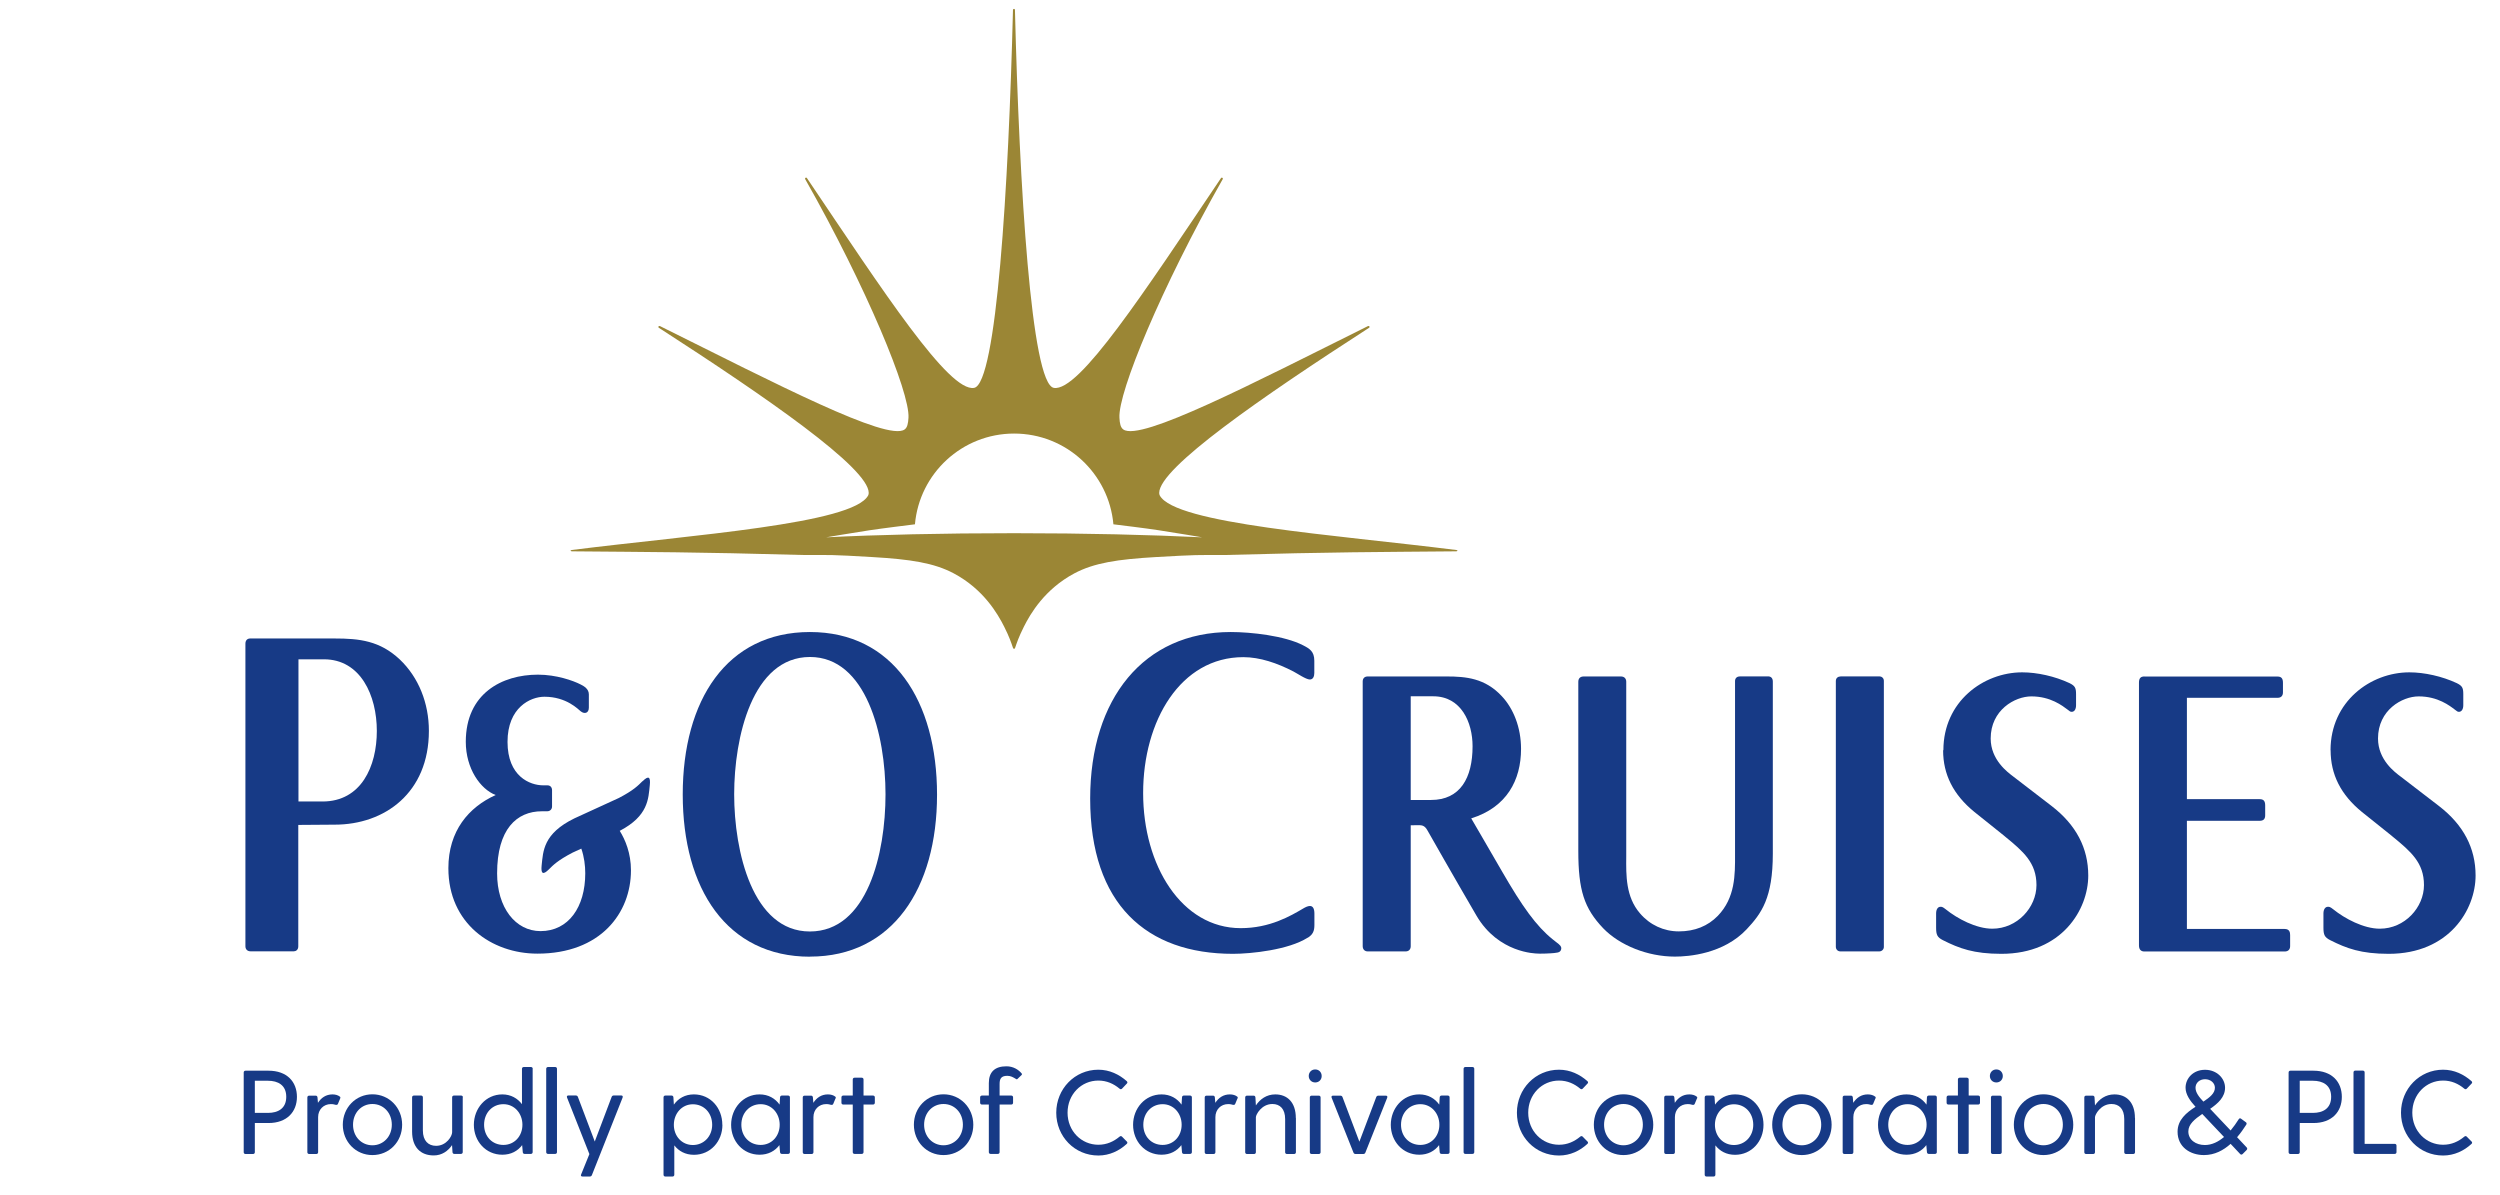 <svg id="a" xmlns="http://www.w3.org/2000/svg" viewBox="0 0 278.51 133.17"><g><path d="M162.21 61.27c-13.5-1.7-31.32-2.9-33.01-6.08-.04-.08-.06-.19-.06-.28.0-2.78 11.39-10.65 23.39-18.4.12-.11-.01-.24-.14-.18-12.96 6.45-25.3 12.86-27.24 11.52-.32-.22-.41-.69-.44-1.31-.17-2.82 4.69-14.57 11.5-26.57.08-.12-.07-.25-.18-.14-8.6 12.77-15.83 23.87-18.63 23.38-2.51-.45-3.84-22.42-4.33-42.1.0-.08-.05-.12-.11-.12h0c-.05.0-.11.04-.11.12-.49 19.68-1.83 41.65-4.33 42.1-2.8.49-10.03-10.61-18.63-23.38-.11-.12-.26.02-.18.14 6.81 12 11.67 23.75 11.5 26.57-.04.62-.12 1.09-.44 1.31-1.94 1.34-14.28-5.08-27.24-11.52-.13-.06-.26.07-.14.18 12 7.75 23.39 15.62 23.39 18.4.0.09-.02.2-.06.28-1.69 3.18-19.51 4.38-33.01 6.08-.24.03-.13.15.0.15 8.61.08 13.51.07 25.83.41 3.07.0 2.96-.05 7.66.23 4.23.25 6.84.64 9.06 1.82 3.3 1.76 4.88 4.48 5.62 5.95.57 1.14.78 1.78.96 2.31.03.09.07.14.13.14.07.0.1-.05.13-.14.18-.53.39-1.17.96-2.31.74-1.48 2.33-4.19 5.62-5.95 2.22-1.18 4.83-1.57 9.06-1.82 4.71-.27 4.59-.23 7.66-.23 12.32-.34 17.22-.33 25.83-.41.13.0.23-.12.0-.15m-49.25-1.87h0c-7.94.0-15.22.17-20.94.46.13-.02 3.13-.53 4.79-.78 1.53-.23 4.54-.6 5.1-.67.5-5.67 5.26-10.11 11.05-10.11h0c5.8.0 10.55 4.44 11.06 10.11.56.07 3.57.43 5.1.67 1.66.25 4.66.76 4.79.78-5.72-.28-13-.46-20.94-.46" style="fill:#9b8635;"/><g><path d="M173.69 105.21c-.16-.12-.25-.19-.71-.56-1.84-1.48-3.39-3.66-5.66-7.59l-2.36-4.07s-.94-1.63-1.06-1.82c3.94-1.23 5.55-4.24 5.55-7.74.0-2.38-.84-4.5-2.17-5.9-1.85-1.97-3.95-2.17-6.13-2.17h-8.78c-.35.0-.56.21-.56.56v29.48c0 .36.22.59.55.59h4.24c.34.0.56-.22.56-.58V91.94c.12-.01.67-.01.67-.01.53.0.85-.05 1.21.61.03.06 3.01 5.3 5.44 9.46 2.45 4.19 6.61 4.22 6.8 4.23.0.0.43.03.9.0.28-.02.86-.02 1.32-.11.21-.04.34-.13.4-.3.07-.18.05-.4-.21-.6m-14.27-16.1h-2.26V77.57h2.51c3.12.0 4.38 2.92 4.38 5.56.0 3.56-1.39 5.99-4.63 5.99" style="fill:#173a86;"/><path d="M259.64 83.58c0 2.71 1.14 4.96 3.48 6.87l3.31 2.65.08.07c2.08 1.7 3.53 2.94 3.53 5.43s-2.14 4.86-4.92 4.86c-1.79.0-3.89-1.11-5.2-2.17-.36-.29-.45-.27-.59-.27-.28.0-.49.28-.49.74v1.58c0 .81.13 1.08.76 1.4 1.82.92 3.44 1.52 6.51 1.52 6.74.0 9.68-4.93 9.68-8.72.0-3.06-1.35-5.64-4.07-7.74l-4.28-3.29c-.63-.47-2.52-1.85-2.52-4.24.0-3.17 2.69-4.69 4.53-4.69 2.14.0 3.46 1.04 4.05 1.49.21.16.28.23.43.23.3.0.49-.29.49-.74v-1.24c0-.71-.13-.92-.73-1.22-1.63-.76-3.6-1.2-5.28-1.2-4.32.0-8.78 3.25-8.78 8.68" style="fill:#173a86;"/><path d="M71.57 87.03c-.47.47-.98 1.01-2.63 1.87-.35.17-4.95 2.27-4.95 2.27-3.48 1.7-3.48 3.66-3.65 5.25-.09.88.12 1.12.81.43.46-.46.98-1 2.63-1.86.1-.05.45-.2.98-.45.32.91.44 1.89.44 2.75.0 3.77-1.87 6.44-4.98 6.44-2.8.0-4.84-2.62-4.84-6.43.0-4.92 2.17-6.92 4.99-6.92h.59c.31.0.54-.22.54-.53v-1.81c0-.32-.18-.55-.52-.55h-.46c-1.49.0-3.98-1-3.98-4.84s2.56-5.03 4.11-5.03c2.47.0 3.78 1.42 4.04 1.62.42.34.91.22.91-.41v-1.47c0-.62-.55-.92-.9-1.1-.85-.44-2.73-1.1-4.77-1.1-4 0-8.04 2.09-8.04 7.48.0 2.99 1.63 5.28 3.33 5.93-3 1.35-5.27 3.99-5.27 8.15.0 6.16 4.82 9.52 9.92 9.52 7.03.0 10.42-4.52 10.42-9.28.0-1.92-.64-3.42-1.25-4.4 3.18-1.66 3.19-3.56 3.35-5.1.09-.87-.11-1.12-.8-.43" style="fill:#173a86;"/><path d="M90.24 106.58c-9.27.0-14.18-7.57-14.18-18.07s4.9-18.1 14.17-18.1 14.16 7.69 14.16 18.13-4.98 18.03-14.15 18.03m0-33.38c-6.43.0-8.45 8.97-8.45 15.3s2.03 15.28 8.43 15.28 8.43-8.67 8.43-15.28-2.15-15.3-8.42-15.3" style="fill:#173a86;"/><path d="M37.27 91.87l-4.04.03v13.53c0 .4-.28.55-.49.55H27.9c-.31.0-.56-.2-.56-.56V71.71c0-.37.21-.58.53-.58h9.41c2.77.0 5.04.25 7.27 2.35 2.09 1.99 3.23 4.86 3.23 7.94.0 6.89-4.91 10.45-10.49 10.45m-1.2-18.42h-2.84v15.84h2.68c4.31.0 6.05-3.91 6.05-7.86s-1.81-7.98-5.89-7.98" style="fill:#173a86;"/><path d="M193.81 75.36c-.34.0-.52.23-.52.51v19.32c.01 2.26.03 4.82-1.92 6.84-1.11 1.14-2.57 1.73-4.34 1.73-1.67.0-3.22-.71-4.33-2.01-1.59-1.84-1.55-4.23-1.53-6.34V75.95c0-.36-.22-.59-.6-.59h-4.13c-.39.0-.61.21-.61.6v18.83c0 4.38.65 6.39 2.77 8.62 1.85 1.92 4.98 3.16 7.99 3.16 1.54.0 5.41-.3 8-3.05 1.65-1.76 2.91-3.49 2.91-8.42V75.94c0-.44-.25-.59-.54-.59h-3.17z" style="fill:#173a86;"/><path d="M205.05 75.36c-.26.0-.53.15-.53.51v29.6c0 .31.22.52.51.52h4.33c.27.0.51-.21.51-.5V75.85c0-.34-.28-.5-.49-.5h-4.34z" style="fill:#173a86;"/><path d="M238.9 75.36c-.43.0-.61.21-.61.69v29.27c0 .45.21.68.61.68h15.62c.39.0.61-.22.61-.6v-1.22c0-.3-.06-.69-.61-.69h-10.89V91.44h8.11c.42.0.61-.2.61-.61v-1.11c0-.48-.18-.69-.61-.69h-8.11V77.74h10.09c.39.0.61-.21.61-.61v-1.07c0-.48-.18-.69-.61-.69h-14.83z" style="fill:#173a86;"/><path d="M216.47 83.58c0 2.71 1.14 4.96 3.48 6.87l3.31 2.65.08.07c2.08 1.7 3.53 2.94 3.53 5.43s-2.14 4.86-4.92 4.86c-1.79.0-3.89-1.11-5.2-2.17-.36-.29-.45-.27-.58-.27-.28.0-.48.28-.48.74v1.58c0 .81.13 1.08.76 1.4 1.82.92 3.44 1.52 6.51 1.52 6.74.0 9.68-4.93 9.68-8.72.0-3.06-1.35-5.64-4.07-7.74l-4.28-3.29c-.62-.47-2.52-1.85-2.52-4.24.0-3.17 2.69-4.69 4.53-4.69 2.14.0 3.46 1.04 4.06 1.49.2.16.28.23.43.23.31.0.49-.29.49-.74v-1.24c0-.71-.13-.92-.73-1.22-1.63-.76-3.59-1.2-5.27-1.2-4.32.0-8.78 3.25-8.78 8.68" style="fill:#173a86;"/><path d="M145.68 104.46c-2.12 1.36-6.3 1.8-8.32 1.8-9.62.0-15.91-5.5-15.91-17.29.0-11.16 5.99-18.56 15.66-18.56 2.28.0 6 .42 8.04 1.47.73.37 1.27.68 1.27 1.73v1.36c0 .37-.13.73-.5.73-.42.0-1.41-.68-1.82-.89-1.81-.94-3.74-1.6-5.59-1.6-6.98.0-11.16 7.07-11.16 15.14s4.28 15.05 10.87 15.05c3.24.0 5.54-1.35 6.98-2.2.2-.12.49-.27.73-.27.35.0.5.33.5.85v1.27c0 .67-.17 1.06-.74 1.42" style="fill:#173a86;"/></g></g><g><path d="M33.08 122.19c0 1.67-1.11 2.92-3.17 2.92h-1.52v3.25c0 .12-.08.2-.2.2h-.84c-.12.0-.2-.08-.2-.2v-8.88c0-.12.08-.2.2-.2h2.56c2.06.0 3.17 1.23 3.17 2.92zm-1.19.0c0-1.31-.93-1.79-2.03-1.79h-1.47v3.58h1.47c1.1.0 2.03-.48 2.03-1.79z" style="fill:#173a86;"/><path d="M37.9 122.37l-.25.6c-.05.12-.13.13-.27.11-.12-.03-.25-.08-.52-.08-.81.0-1.42.61-1.42 1.45v3.91c0 .12-.08.2-.2.2h-.8c-.12.0-.2-.08-.2-.2v-6.1c0-.12.08-.2.2-.2h.73c.12.0.19.08.2.2l.05.6c.36-.56.89-.94 1.62-.94.33.0.62.09.81.24.08.05.09.12.04.23z" style="fill:#173a86;"/><path d="M38.19 125.3c0-1.91 1.45-3.39 3.3-3.39s3.31 1.48 3.31 3.39-1.45 3.38-3.31 3.38-3.3-1.49-3.3-3.38zm5.46.0c0-1.34-.94-2.31-2.16-2.31s-2.16.97-2.16 2.31.95 2.29 2.16 2.29 2.16-.97 2.16-2.29z" style="fill:#173a86;"/><path d="M51.55 122.25v6.1c0 .12-.08.2-.2.2h-.74c-.12.0-.19-.08-.2-.2l-.05-.78c-.45.66-1.13 1.15-2.04 1.15-1.47.0-2.41-.92-2.41-2.65v-3.82c0-.12.08-.2.2-.2h.8c.12.0.2.08.2.2v3.69c0 1.14.6 1.71 1.47 1.71 1.17.0 1.79-1.09 1.79-1.51v-3.89c0-.12.08-.2.2-.2h.8c.12.0.2.08.2.2z" style="fill:#173a86;"/><path d="M59.34 119.07v9.28c0 .12-.08.2-.2.2h-.7c-.12.0-.19-.08-.2-.2l-.07-.78c-.49.65-1.23 1.07-2.21 1.07-1.84.0-3.17-1.5-3.17-3.33s1.33-3.39 3.17-3.39c.95.0 1.7.44 2.19 1.09v-3.94c0-.12.08-.2.2-.2h.8c.12.0.2.08.2.2zm-1.14 6.23c0-1.26-.89-2.29-2.12-2.29s-2.15.97-2.15 2.29.92 2.25 2.15 2.25 2.12-.98 2.12-2.25z" style="fill:#173a86;"/><path d="M61.05 118.87h.8c.12.0.2.08.2.2v9.28c0 .12-.08.2-.2.2h-.8c-.12.0-.2-.08-.2-.2v-9.28c0-.12.08-.2.2-.2z" style="fill:#173a86;"/><path d="M69.36 122.28l-3.42 8.63c-.04.11-.13.16-.24.16h-.8c-.15.0-.23-.08-.16-.23l.92-2.27-2.49-6.3c-.05-.15.01-.23.16-.23h.81c.11.0.2.05.24.16l1.88 4.97 1.88-4.97c.04-.11.13-.16.24-.16h.82c.15.0.21.08.16.23z" style="fill:#173a86;"/><path d="M80.48 125.32c0 1.83-1.33 3.33-3.17 3.33-.97.0-1.7-.42-2.19-1.05v3.27c0 .12-.08.2-.2.2h-.8c-.12.0-.2-.08-.2-.2v-8.62c0-.12.08-.2.2-.2h.7c.12.0.19.08.2.2l.05.81c.49-.69 1.25-1.14 2.23-1.14 1.84.0 3.17 1.5 3.17 3.39zm-1.14-.01c0-1.33-.92-2.29-2.15-2.29s-2.12 1.03-2.12 2.29.89 2.25 2.12 2.25 2.15-.98 2.15-2.25z" style="fill:#173a86;"/><path d="M88 122.25v6.1c0 .12-.08.2-.2.2h-.7c-.12.0-.19-.08-.2-.2l-.07-.78c-.49.65-1.23 1.07-2.21 1.07-1.84.0-3.17-1.5-3.17-3.33s1.33-3.39 3.17-3.39c.98.0 1.74.45 2.23 1.14l.05-.81c.01-.12.08-.2.2-.2h.7c.12.0.2.08.2.2zm-1.14 3.05c0-1.26-.89-2.29-2.12-2.29s-2.15.97-2.15 2.29.92 2.25 2.15 2.25 2.12-.98 2.12-2.25z" style="fill:#173a86;"/><path d="M93.08 122.37l-.25.6c-.05.12-.13.13-.27.11-.12-.03-.25-.08-.52-.08-.81.0-1.42.61-1.42 1.45v3.91c0 .12-.08.2-.2.2h-.79c-.12.0-.2-.08-.2-.2v-6.1c0-.12.08-.2.2-.2h.73c.12.0.19.08.2.2l.05.6c.36-.56.89-.94 1.62-.94.33.0.62.09.81.24.08.05.09.12.04.23z" style="fill:#173a86;"/><path d="M97.46 122.25v.6c0 .12-.08.2-.2.2H96.2v5.3c0 .12-.08.2-.2.2h-.8c-.12.0-.2-.08-.2-.2v-5.3h-1.06c-.12.0-.2-.08-.2-.2v-.6c0-.12.08-.2.2-.2H95v-1.79c0-.12.08-.2.2-.2h.8c.12.0.2.08.2.2v1.79h1.06c.12.0.2.08.2.2z" style="fill:#173a86;"/><path d="M101.81 125.3c0-1.91 1.45-3.39 3.3-3.39s3.32 1.48 3.32 3.39-1.45 3.38-3.32 3.38-3.3-1.49-3.3-3.38zm5.46.0c0-1.34-.94-2.31-2.16-2.31s-2.16.97-2.16 2.31.96 2.29 2.16 2.29 2.16-.97 2.16-2.29z" style="fill:#173a86;"/><path d="M113.81 119.76l-.44.42c-.08.08-.11.07-.17.03-.33-.2-.6-.36-.98-.36-.69.0-.86.33-.86.9v1.3h1.3c.12.0.2.08.2.2v.6c0 .12-.08.2-.2.2h-1.3v5.3c0 .12-.08.2-.2.2h-.8c-.12.0-.2-.08-.2-.2v-5.3h-.77c-.12.0-.2-.08-.2-.2v-.6c0-.12.08-.2.2-.2h.77v-1.39c0-1.23.66-1.87 1.96-1.87.77.0 1.35.38 1.7.8.05.07.04.12-.01.17z" style="fill:#173a86;"/><path d="M125.53 127.16c.09.09.08.2-.01.28-.83.76-1.91 1.29-3.16 1.29-2.64.0-4.69-2.12-4.69-4.77s2.06-4.79 4.69-4.79c1.25.0 2.32.53 3.16 1.27.09.09.11.19.01.28l-.53.56c-.09.09-.19.08-.28.0-.65-.54-1.42-.9-2.36-.9-1.9.0-3.43 1.54-3.43 3.58s1.54 3.57 3.43 3.57c.94.0 1.71-.36 2.36-.9.09-.08.19-.09.28.0l.53.54z" style="fill:#173a86;"/><path d="M132.78 122.25v6.1c0 .12-.08.2-.2.2h-.7c-.12.0-.19-.08-.2-.2l-.07-.78c-.49.65-1.23 1.07-2.21 1.07-1.84.0-3.17-1.5-3.17-3.33s1.33-3.39 3.17-3.39c.98.0 1.74.45 2.23 1.14l.05-.81c.01-.12.08-.2.2-.2h.7c.12.0.2.08.2.2zm-1.14 3.05c0-1.26-.89-2.29-2.12-2.29s-2.15.97-2.15 2.29.92 2.25 2.15 2.25 2.12-.98 2.12-2.25z" style="fill:#173a86;"/><path d="M137.86 122.37l-.25.6c-.05.12-.13.13-.27.11-.12-.03-.25-.08-.52-.08-.81.0-1.42.61-1.42 1.45v3.91c0 .12-.08.2-.2.2h-.79c-.12.0-.2-.08-.2-.2v-6.1c0-.12.08-.2.2-.2h.73c.12.0.19.08.2.2l.05.6c.36-.56.89-.94 1.62-.94.33.0.62.09.81.24.08.05.09.12.04.23z" style="fill:#173a86;"/><path d="M144.37 124.54v3.82c0 .12-.08.2-.2.2h-.8c-.12.0-.2-.08-.2-.2v-3.69c0-1.13-.57-1.68-1.42-1.68-1.21.0-1.84 1.19-1.84 1.47v3.9c0 .12-.08.2-.2.2h-.79c-.12.0-.2-.08-.2-.2v-6.1c0-.12.08-.2.2-.2h.74c.12.0.19.08.2.2l.05.89c.46-.69 1.18-1.23 2.16-1.23 1.35.0 2.29.89 2.29 2.63z" style="fill:#173a86;"/><path d="M145.8 119.87c0-.41.3-.73.72-.73s.72.32.72.73-.3.72-.72.72-.72-.32-.72-.72zm.32 2.19h.8c.12.0.2.08.2.2v6.1c0 .12-.08.2-.2.2h-.8c-.12.0-.2-.08-.2-.2v-6.1c0-.12.08-.2.2-.2z" style="fill:#173a86;"/><path d="M153.57 122.06h.81c.15.0.21.08.16.23l-2.43 6.11c-.04.11-.13.16-.24.16h-.85c-.11.0-.2-.05-.24-.16l-2.43-6.11c-.05-.15.01-.23.16-.23h.81c.11.0.2.05.24.16l1.88 4.97 1.88-4.97c.04-.11.13-.16.24-.16z" style="fill:#173a86;"/><path d="M161.49 122.25v6.1c0 .12-.08.2-.2.2h-.7c-.12.0-.19-.08-.2-.2l-.07-.78c-.49.65-1.23 1.07-2.21 1.07-1.84.0-3.17-1.5-3.17-3.33s1.33-3.39 3.17-3.39c.98.0 1.74.45 2.23 1.14l.05-.81c.01-.12.08-.2.2-.2h.7c.12.0.2.08.2.2zm-1.14 3.05c0-1.26-.89-2.29-2.12-2.29s-2.15.97-2.15 2.29.92 2.25 2.15 2.25 2.12-.98 2.12-2.25z" style="fill:#173a86;"/><path d="M163.25 118.87h.79c.12.0.2.08.2.2v9.28c0 .12-.08.2-.2.2h-.79c-.12.0-.2-.08-.2-.2v-9.28c0-.12.08-.2.2-.2z" style="fill:#173a86;"/><path d="M176.85 127.16c.09.09.08.2-.01.28-.83.76-1.91 1.29-3.16 1.29-2.64.0-4.69-2.12-4.69-4.77s2.06-4.79 4.69-4.79c1.25.0 2.32.53 3.16 1.27.09.09.11.19.01.28l-.53.56c-.09.09-.19.08-.28.0-.65-.54-1.42-.9-2.36-.9-1.9.0-3.43 1.54-3.43 3.58s1.54 3.57 3.43 3.57c.94.0 1.71-.36 2.36-.9.09-.08.19-.09.28.0l.53.54z" style="fill:#173a86;"/><path d="M177.56 125.3c0-1.91 1.45-3.39 3.3-3.39s3.32 1.48 3.32 3.39-1.45 3.38-3.32 3.38-3.3-1.49-3.3-3.38zm5.46.0c0-1.34-.94-2.31-2.16-2.31s-2.16.97-2.16 2.31.96 2.29 2.16 2.29 2.16-.97 2.16-2.29z" style="fill:#173a86;"/><path d="M189.05 122.37l-.25.6c-.05.12-.13.13-.27.11-.12-.03-.25-.08-.52-.08-.81.0-1.42.61-1.42 1.45v3.91c0 .12-.08.2-.2.2h-.79c-.12.0-.2-.08-.2-.2v-6.1c0-.12.08-.2.2-.2h.73c.12.0.19.08.2.2l.05.6c.36-.56.89-.94 1.62-.94.33.0.62.09.81.24.08.05.09.12.04.23z" style="fill:#173a86;"/><path d="M196.46 125.32c0 1.83-1.33 3.33-3.17 3.33-.97.0-1.7-.42-2.19-1.05v3.27c0 .12-.08.2-.2.2h-.79c-.12.0-.2-.08-.2-.2v-8.62c0-.12.08-.2.2-.2h.7c.12.0.19.08.2.2l.05.81c.49-.69 1.25-1.14 2.23-1.14 1.84.0 3.17 1.5 3.17 3.39zm-1.14-.01c0-1.33-.92-2.29-2.15-2.29s-2.12 1.03-2.12 2.29.89 2.25 2.12 2.25 2.15-.98 2.15-2.25z" style="fill:#173a86;"/><path d="M197.43 125.3c0-1.91 1.45-3.39 3.3-3.39s3.32 1.48 3.32 3.39-1.45 3.38-3.32 3.38-3.3-1.49-3.3-3.38zm5.46.0c0-1.34-.94-2.31-2.16-2.31s-2.16.97-2.16 2.31.96 2.29 2.16 2.29 2.16-.97 2.16-2.29z" style="fill:#173a86;"/><path d="M208.93 122.37l-.25.6c-.05.12-.13.13-.27.11-.12-.03-.25-.08-.52-.08-.81.0-1.42.61-1.42 1.45v3.91c0 .12-.08.2-.2.2h-.79c-.12.0-.2-.08-.2-.2v-6.1c0-.12.08-.2.2-.2h.73c.12.0.19.08.2.2l.05.6c.36-.56.89-.94 1.62-.94.33.0.62.09.81.24.08.05.09.12.04.23z" style="fill:#173a86;"/><path d="M215.77 122.25v6.1c0 .12-.08.2-.2.2h-.7c-.12.0-.19-.08-.2-.2l-.07-.78c-.49.65-1.23 1.07-2.21 1.07-1.84.0-3.17-1.5-3.17-3.33s1.33-3.39 3.17-3.39c.98.0 1.74.45 2.23 1.14l.05-.81c.01-.12.08-.2.2-.2h.7c.12.0.2.08.2.2zm-1.14 3.05c0-1.26-.89-2.29-2.12-2.29s-2.15.97-2.15 2.29.92 2.25 2.15 2.25 2.12-.98 2.12-2.25z" style="fill:#173a86;"/><path d="M220.58 122.25v.6c0 .12-.08.2-.2.2h-1.06v5.3c0 .12-.08.2-.2.2h-.8c-.12.0-.2-.08-.2-.2v-5.3h-1.06c-.12.0-.2-.08-.2-.2v-.6c0-.12.08-.2.2-.2h1.06v-1.79c0-.12.08-.2.2-.2h.8c.12.0.2.08.2.2v1.79h1.06c.12.0.2.08.2.2z" style="fill:#173a86;"/><path d="M221.68 119.87c0-.41.3-.73.72-.73s.72.32.72.73-.3.72-.72.72-.72-.32-.72-.72zm.32 2.19h.8c.12.0.2.08.2.2v6.1c0 .12-.08.2-.2.2h-.8c-.12.0-.2-.08-.2-.2v-6.1c0-.12.08-.2.2-.2z" style="fill:#173a86;"/><path d="M224.35 125.3c0-1.91 1.45-3.39 3.3-3.39s3.32 1.48 3.32 3.39-1.45 3.38-3.32 3.38-3.3-1.49-3.3-3.38zm5.46.0c0-1.34-.94-2.31-2.16-2.31s-2.16.97-2.16 2.31.96 2.29 2.16 2.29 2.16-.97 2.16-2.29z" style="fill:#173a86;"/><path d="M237.85 124.54v3.82c0 .12-.08.2-.2.2h-.8c-.12.0-.2-.08-.2-.2v-3.69c0-1.13-.57-1.68-1.42-1.68-1.21.0-1.84 1.19-1.84 1.47v3.9c0 .12-.08.2-.2.2h-.79c-.12.0-.2-.08-.2-.2v-6.1c0-.12.08-.2.2-.2h.74c.12.0.19.08.2.2l.05.89c.46-.69 1.18-1.23 2.16-1.23 1.35.0 2.29.89 2.29 2.63z" style="fill:#173a86;"/><path d="M250.28 128.12l-.44.44c-.09.09-.2.09-.28.0l-1.06-1.13c-.8.72-1.78 1.25-2.97 1.25-1.53.0-2.94-.89-2.94-2.6.0-1.33.98-2.12 2-2.78-.6-.65-1.11-1.37-1.11-2.12.0-1.05.85-2 2.17-2s2.23.96 2.23 2-.78 1.74-1.66 2.35l2.28 2.41c.34-.41.65-.85.9-1.25.07-.11.16-.13.25-.07l.56.41c.09.07.09.17.03.27-.29.45-.62.93-1.02 1.39l1.07 1.14c.08.09.08.2-.01.29zm-2.51-1.45-2.43-2.57c-.83.57-1.55 1.14-1.55 1.95.0.93.83 1.51 1.84 1.51.8.0 1.51-.37 2.13-.89zm-2.31-3.94c.72-.48 1.29-.93 1.29-1.55.0-.54-.49-.95-1.1-.95s-1.06.41-1.06.95.41 1.05.88 1.55z" style="fill:#173a86;"/><path d="M260.89 122.19c0 1.67-1.11 2.92-3.17 2.92h-1.52v3.25c0 .12-.08.2-.2.2h-.84c-.12.0-.2-.08-.2-.2v-8.88c0-.12.08-.2.2-.2h2.56c2.06.0 3.17 1.23 3.17 2.92zm-1.19.0c0-1.31-.93-1.79-2.03-1.79h-1.47v3.58h1.47c1.1.0 2.03-.48 2.03-1.79z" style="fill:#173a86;"/><path d="M266.98 127.62v.73c0 .12-.08.2-.2.2h-4.39c-.12.0-.2-.08-.2-.2v-8.88c0-.12.08-.2.2-.2h.84c.12.0.2.08.2.2v7.96h3.35c.12.0.2.08.2.2z" style="fill:#173a86;"/><path d="M275.34 127.16c.09.09.08.2-.01.28-.83.76-1.91 1.29-3.16 1.29-2.64.0-4.69-2.12-4.69-4.77s2.06-4.79 4.69-4.79c1.25.0 2.32.53 3.16 1.27.09.09.11.19.01.28l-.53.56c-.09.09-.19.08-.28.0-.65-.54-1.42-.9-2.36-.9-1.9.0-3.43 1.54-3.43 3.58s1.54 3.57 3.43 3.57c.94.0 1.71-.36 2.36-.9.09-.08.19-.09.28.0l.53.54z" style="fill:#173a86;"/></g><rect width="278.51" height="133.17" style="fill:none;"/></svg>